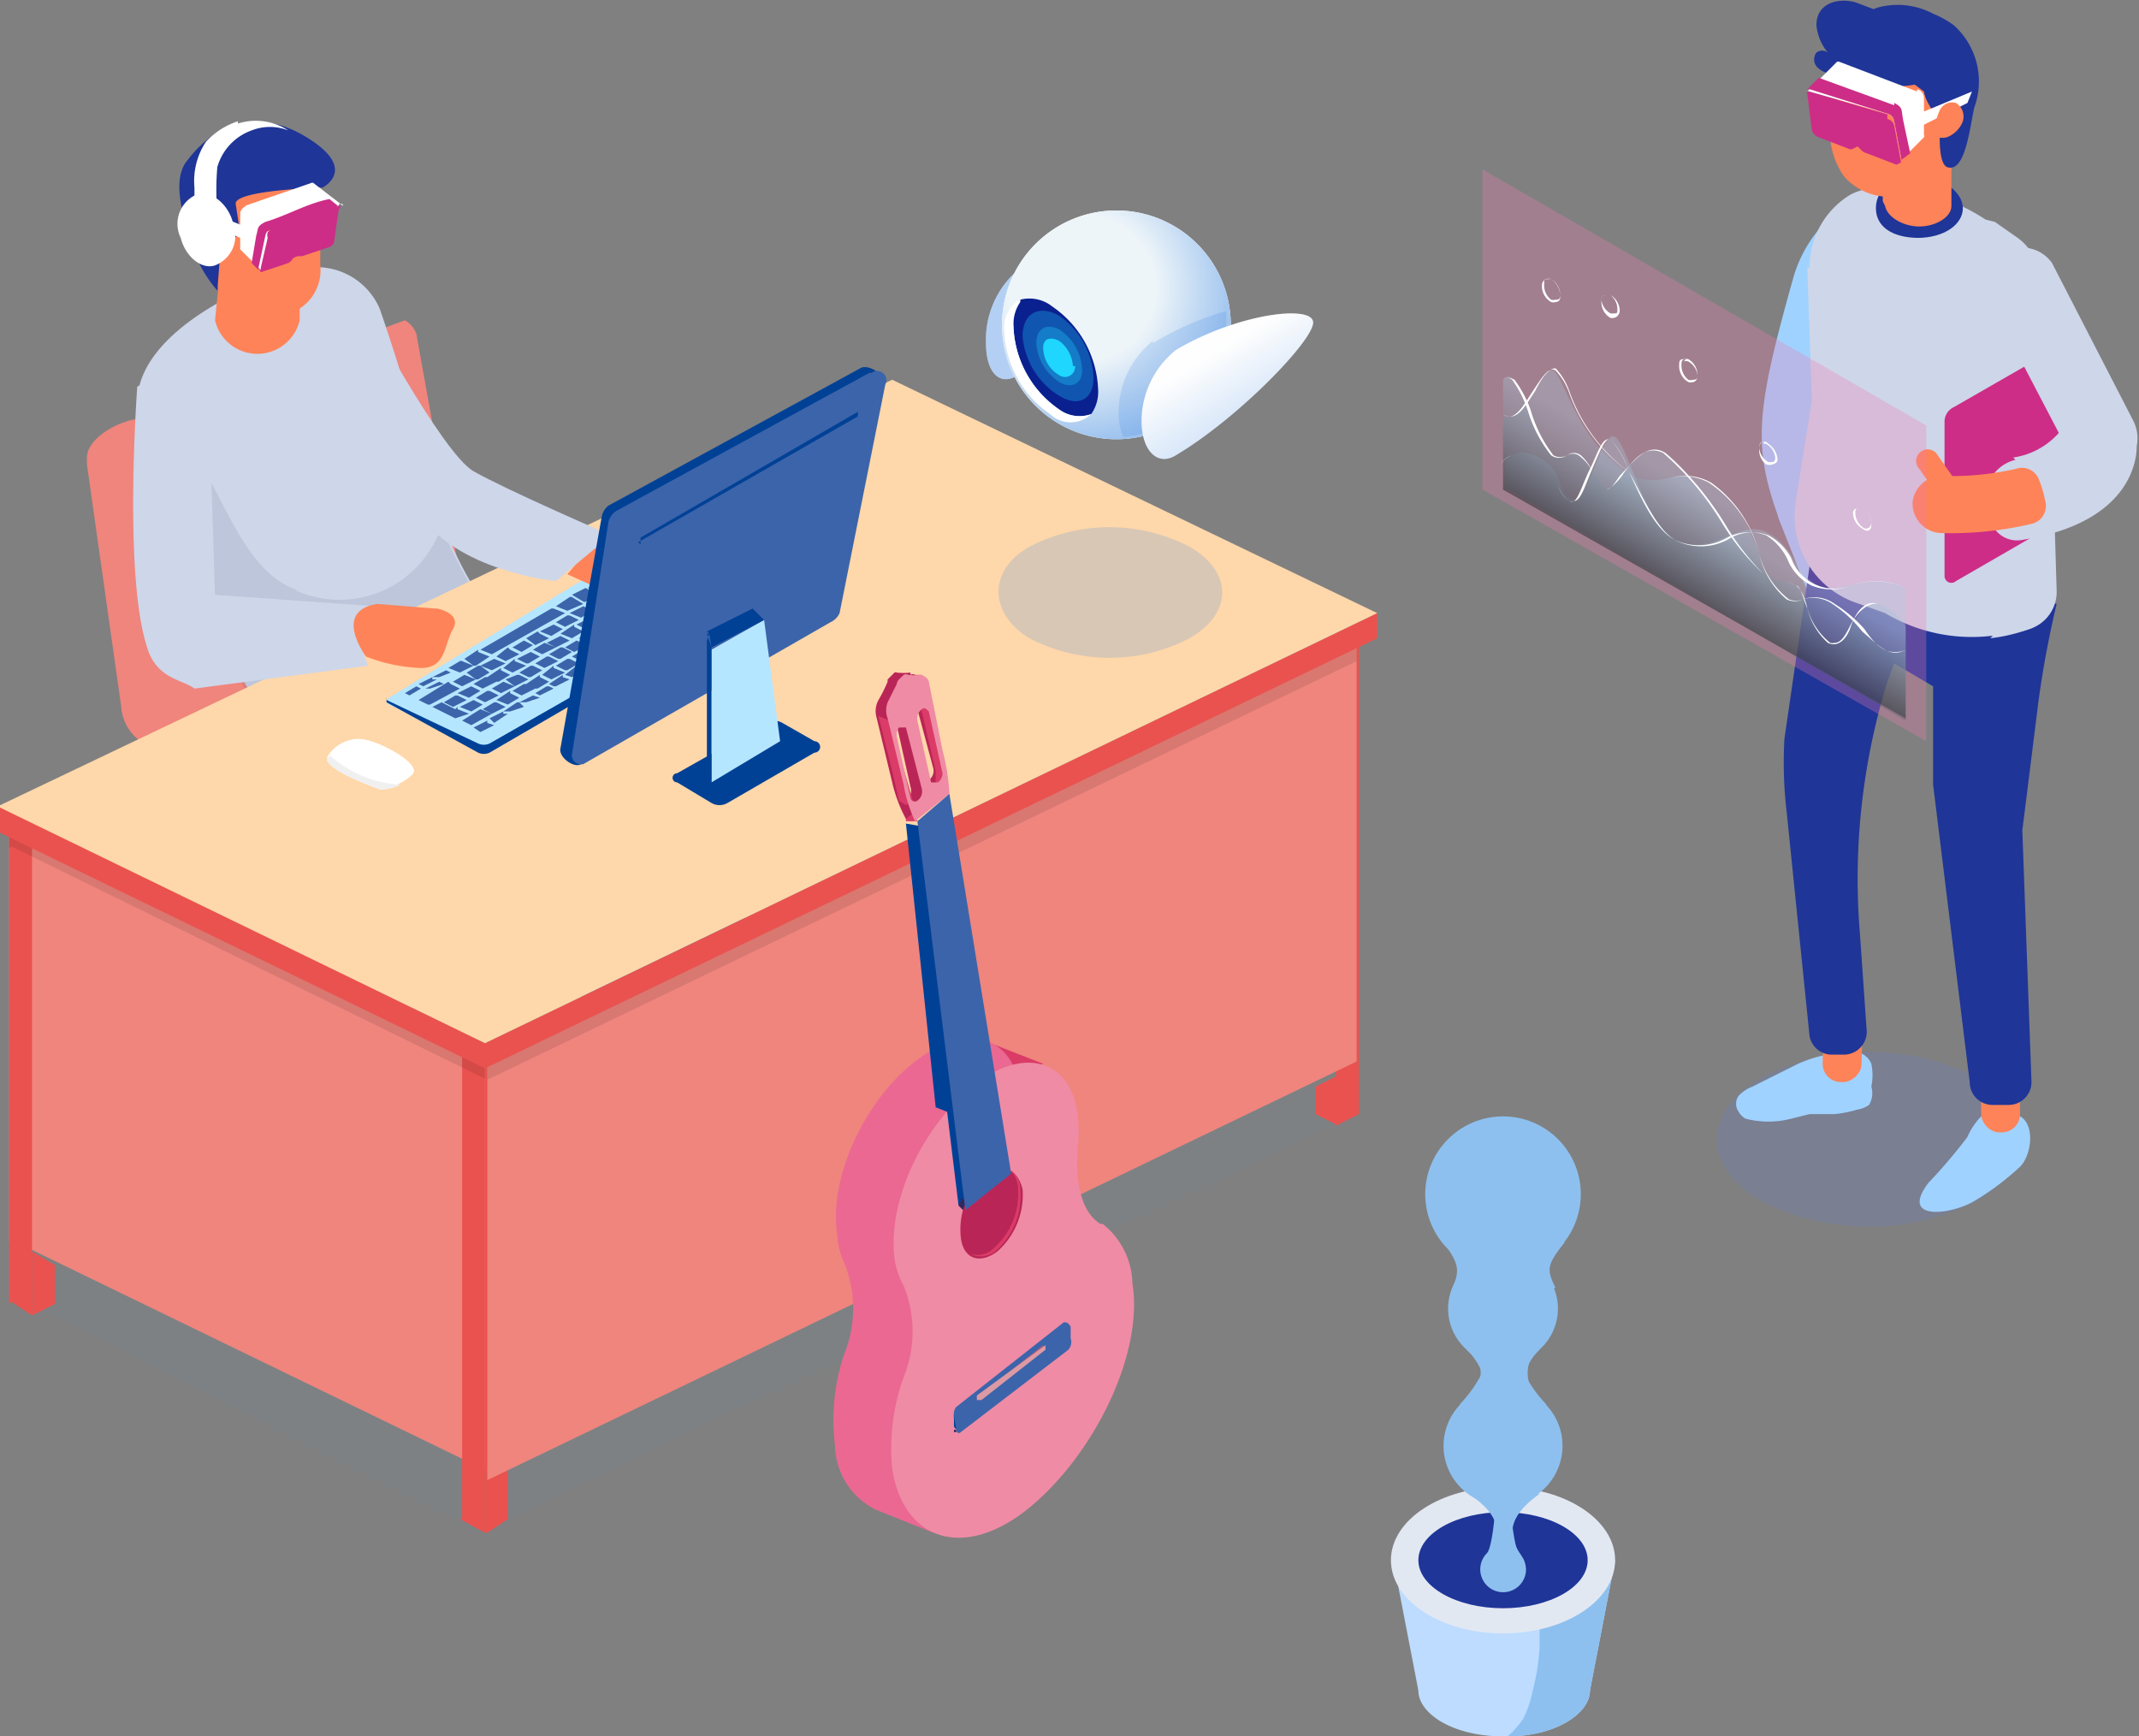 <svg xmlns="http://www.w3.org/2000/svg" xmlns:xlink="http://www.w3.org/1999/xlink" viewBox="0 0 93.5 75.9"><rect x="0" y="0" width="93.5" height="75.9" fill="#808080" stroke="none"/><defs><linearGradient id="c" x1="481.9" y1="14" x2="478.9" y2="18.9" gradientTransform="matrix(-1 0 0 1 534 0)" gradientUnits="userSpaceOnUse"><stop offset=".3" stop-color="#f9f9f9"/><stop offset=".8" stop-color="#438be3"/></linearGradient><linearGradient id="a" x1="534.8" y1="41.7" x2="534.8" y2="47.8" gradientTransform="matrix(-.87 -.5 0 1 537.6 246.1)" gradientUnits="userSpaceOnUse"><stop offset="0" stop-color="#a9d0e5"/><stop offset="1"/></linearGradient><linearGradient id="d" x1="534.8" y1="41.6" x2="534.8" y2="47.8" xlink:href="#a"/><linearGradient id="e" x1="534.8" y1="42.8" x2="534.8" y2="49" xlink:href="#a"/><radialGradient id="b" cx="486.7" cy="12.6" r="10.7" gradientTransform="matrix(-1 0 0 1 534 0)" gradientUnits="userSpaceOnUse"><stop offset=".3" stop-color="#eef5f9"/><stop offset="1" stop-color="#438be3"/></radialGradient></defs><g data-name="レイヤー 2"><g data-name="レイヤー 1"><path fill="#bddcff" d="M70.6 68.2l-1.1 5.7H62l-1.1-5.7h9.7z"/><path d="M69.5 73.9c0 1-1.5 2-3.6 2h-.2c-2.2 0-3.7-1-3.7-2s1.5-2.1 3.7-2.1a5.8 5.8 0 011.6.2c1.3.3 2.2 1.1 2.2 1.9z" fill="#bddcff"/><path d="M70.6 68.2l-1.1 5.7c0 1-1.5 2-3.6 2a3.7 3.7 0 00.7-.8 5 5 0 00.4-1.2 9.8 9.8 0 00.3-1.9v-1-2.8z" fill="#8dc0ef"/><ellipse cx="65.7" cy="68.2" rx="4.9" ry="3.2" fill="#e2e8f2"/><ellipse cx="65.7" cy="68.2" rx="3.7" ry="2.1" fill="#1f3598"/><circle cx="65.7" cy="52.2" r="3.4" fill="#8dc0ef"/><path d="M68.1 57.2a2.4 2.4 0 11-2.4-2.4 2.4 2.4 0 012.4 2.4z" fill="#8dc0ef"/><circle cx="65.7" cy="63.2" r="2.6" transform="rotate(-76.7 65.7 63.2)" fill="#8dc0ef"/><path d="M66.7 68.5a1 1 0 11-1-.9 1 1 0 011 1zm1.7-14.2c-.8 1-.8 1.2-.4 2h-4.5c.3-.8.3-1-.4-2z" fill="#8dc0ef"/><path d="M68 54.7c-2.5 2.3-2.2 4.8-.4 6.7h-3.8c1.8-1.9 2.1-4.4-.4-6.7z" fill="#8dc0ef"/><path d="M68 54.8c-2.6 2.2-2.2 12.4-1.6 13.1H65c.6-.7 1-11-1.5-13.1z" fill="#8dc0ef"/><path d="M67.4 58.8a1.5 1.5 0 00.1 2.5H64a1.5 1.5 0 00.1-2.5z" fill="#8dc0ef"/><path d="M67.3 59c-1.8 1.6-1.5 8.3-.9 9H65c.6-.7 1-7.4-.9-9z" fill="#8dc0ef"/><path d="M67.3 65.3c-1.7 1.2-1.2 2.1-.8 2.7H65c.4-.6 1-1.5-.8-2.7z" fill="#8dc0ef"/><path d="M77 52.5a10.4 10.4 0 009.4 0c2.6-1.5 2.6-4 0-5.4a10.4 10.4 0 00-9.4 0c-2.6 1.5-2.6 3.9 0 5.4z" fill="#647ddd" opacity=".2"/><path d="M80.2 27.7a1 1 0 00.8-.6 3.6 3.6 0 000-3L79.9 19a5.9 5.9 0 01.5-4.5l1.4-2.1a3.5 3.5 0 00.2-3c-.3-1-1.6-.5-2.1.2a5.8 5.8 0 00-1.5 2.5c-1.6 5.7-1.8 7.3-.7 10.4a1.7 1.7 0 00.1.3l1.7 4.3c.2.5.5.7.8.7zm7.7 21c1.1 0 1 1.7.4 2.3a11.7 11.7 0 01-2 1.5c-1 .6-3.3.9-2-.8a23 23 0 001.7-2 3 3 0 01.6-.9c.3-.2.9-.2 1 .2zM81 46a.8.8 0 01.8.5 2.5 2.5 0 010 1 1 1 0 01-.1.8 1.2 1.2 0 01-.5.2 5.4 5.4 0 01-1 .2h-1.1l-.8.2a4 4 0 01-2 0 .8.8 0 01-.3-.3.6.6 0 010-.7 1.6 1.6 0 01.6-.4l2-1A5.7 5.7 0 0181 46c.3 0 .6.1.6.3z" fill="#a0d2ff"/><rect x="78.7" y="44.7" width="3.1" height="1.7" rx=".8" transform="rotate(-88.3 80.5 45.5)" fill="#ff8358"/><rect x="86.6" y="46.4" width="1.7" height="3.1" rx=".8" fill="#ff8358"/><path d="M79.5 22l3.7-2 4.8 1.6 1.4 2-.2 2.6.7.2a43.5 43.5 0 00-.8 4.3l-.7 5.6.4 11a1 1 0 01-1 1h-.7a1 1 0 01-1-1l-1.6-13V30l-1.7-1-.3.8a29.2 29.2 0 00-1.2 11l.3 4.3a1 1 0 01-1 1H80a1 1 0 01-.9-.8l-1-9.8a18.3 18.3 0 01-.1-3.2z" fill="#1f3598"/><path d="M79 11.7l.2 5.8-.7 4.4a4 4 0 002.5 4.4l1.4.5a7.4 7.4 0 004.6 1 7.6 7.6 0 001.7-.3 1.7 1.7 0 001.1-1.7l-.4-13.3a2.5 2.5 0 00-.7-1.6 2.2 2.2 0 00-.5-.5l-1-.7-.4-.1a9.3 9.3 0 00-3.7-1.4 7.5 7.5 0 00-.8 0 2.9 2.9 0 00-1.4.3 3.7 3.7 0 00-1.8 3.2z" fill="#ced6e9"/><path d="M87 27.9a7.6 7.6 0 001.7-.4 1.7 1.7 0 001.2-1.7l-.4-13.3a2.5 2.5 0 00-.7-1.6 5.7 5.7 0 00-.7 0 .6.6 0 00-.2.1 1.9 1.9 0 00-.9.5 2.1 2.1 0 00-.1 2.2c.3.7.6.4.4 1.1-.1.6-.5 1-.7 1.5-.2 1.2 1 4.6.9 5.8a5.3 5.3 0 01-.8 1.7 4.1 4.1 0 00.4 4z" fill="#ced6e9"/><path d="M83.8 10.4c1.2 0 2-.6 2-1.3s-.9-1.4-2-1.4-1.8.6-1.8 1.4.7 1.3 1.9 1.3z" fill="#1f3598"/><path d="M82.3 8.8v-3a1.4 1.4 0 01.5-1 1.5 1.5 0 01.5-.3 1.7 1.7 0 01.5-.1h.3a1.5 1.5 0 01.8.4 1.4 1.4 0 01.4 1V9c0 .5-.7.9-1.4.9s-1.4-.4-1.5-.9z" fill="#ff8358"/><path d="M89.3 16.6l.8-1.5-.6-.3a.3.3 0 00-.3 0l-4.7 2.8a.3.3 0 00-.2.2v7.3a.3.3 0 00.2.3l.3.1a.3.3 0 00.4-.1l.3-.8 3.8-2.2z" fill="#ced6e9"/><path d="M90 22.8l-4.5 2.6a.3.3 0 01-.5-.2v-6.8a.7.7 0 01.4-.6l4.7-2.7z" fill="#cd2d87"/><path d="M91.8 20.5a1.6 1.6 0 01-1.4-.8L86.9 13a1.6 1.6 0 012.8-1.5l3.4 6.6a1.6 1.6 0 01-.6 2.1 1.6 1.6 0 01-.7.2z" fill="#ced6e9"/><path d="M88 20a3.3 3.3 0 002.1-1.2 1.7 1.7 0 01.7-1 1.7 1.7 0 011.3-.3 1.7 1.7 0 011.3 2c0 .3 0 3.3-5 4.1a1.2 1.2 0 01-1.4-.9 3.6 3.6 0 01-.2-1 1.7 1.7 0 011.3-1.6z" fill="#ced6e9"/><path d="M84.8 20.8a12.7 12.7 0 003.3-.3.8.8 0 011 .4 5 5 0 01.3 1 .8.8 0 01-.6 1 15.4 15.4 0 01-4 .4 1.3 1.3 0 01-1.2-1.3 1.3 1.3 0 011.2-1.2z" fill="#ff8358"/><path d="M85.3 21.6a.5.5 0 01-.7-.1l-.7-1a.5.5 0 010-.7.5.5 0 01.8.1l.7 1a.5.5 0 01-.1.7zM80 5.7a3.3 3.3 0 00.6 2 2.6 2.6 0 002 .9 2.2 2.2 0 001.2-.3 3 3 0 001.1-2 7.7 7.7 0 00.1-1 3.4 3.4 0 00-.1-1 3 3 0 00-1.3-1.8 4.8 4.8 0 00-2-.6 1.7 1.7 0 00-1 0 1 1 0 00-.4.7.8.8 0 000 .2v2c-.2.3-.2.6-.2 1z" fill="#ff8358"/><path d="M85 5.2zm0 0h-.1l-.1.2a.2.2 0 00.2-.2zm0 2.3v-.1z" fill="#1f3598"/><path d="M79.4 2.3a.4.4 0 01.5 0 2.2 2.2 0 01-.5-1.2c0-1 1-1.2 1.7-1l.8.3a1.3 1.3 0 01.3-.1 3.3 3.3 0 012.3.3 4.3 4.3 0 01.9.5 3.3 3.3 0 01.9 3.6c-.2.9-.4 2.9-1.2 2.6-.4-.2-.3-1.6-.3-1.7-.1-.6-.6-1-.7-1.6l-.4-.3a6.6 6.6 0 01-3.8-.5 1 1 0 01-.5-.3.5.5 0 010-.6z" fill="#1f3598"/><ellipse cx="13.8" cy="43.1" rx="7.5" ry="4.3" fill="#1f3598" opacity=".2"/><path d="M8 45.4a1.5 1.5 0 01.8-1.2c.3-.3.6 0 .6.4a1.5 1.5 0 01-.6 1.1c-.4.3-.7 0-.7-.4z" fill="#1f3598"/><path d="M8 45.4a1.5 1.5 0 01.8-1.2c.3-.3.6 0 .6.4a1.5 1.5 0 01-.6 1.1c-.4.3-.7 0-.7-.4z" fill="#1f3598"/><path fill="#1f3598" d="M9.3 44.1l.5.3-.9 1.7-.7-.3.2-1 .9-.7z"/><path d="M8.7 45.6a1.5 1.5 0 01.6-1.1c.4-.3.7 0 .7.4a1.5 1.5 0 01-.7 1.1c-.3.3-.7 0-.7-.3z" fill="#ced6e9"/><path d="M8.7 45.6a1.5 1.5 0 01.6-1.1c.4-.3.7 0 .7.4a1.5 1.5 0 01-.7 1.1c-.3.3-.7 0-.7-.3z" fill="#ced6e9"/><path d="M16.3 40.8a1.5 1.5 0 01.6-1.2c.4-.2.7 0 .7.4a1.5 1.5 0 01-.7 1.2c-.3.2-.6 0-.6-.4z" fill="#1f3598"/><path d="M16.3 40.8a1.5 1.5 0 01.6-1.2c.4-.2.7 0 .7.4a1.5 1.5 0 01-.7 1.2c-.3.2-.6 0-.6-.4z" fill="#1f3598"/><path fill="#1f3598" d="M17.4 39.6l.6.3-.9 1.7-.7-.4.2-1 .8-.6z"/><path d="M16.8 41a1.5 1.5 0 01.7-1.1c.4-.2.7 0 .7.4a1.5 1.5 0 01-.7 1.2c-.4.2-.7 0-.7-.4z" fill="#ced6e9"/><path d="M16.8 41a1.5 1.5 0 01.7-1.1c.4-.2.7 0 .7.4a1.5 1.5 0 01-.7 1.2c-.4.2-.7 0-.7-.4z" fill="#ced6e9"/><path d="M15.9 45.5a1.5 1.5 0 01.7-1.1c.3-.2.6 0 .6.4a1.5 1.5 0 01-.6 1.2c-.4.2-.7 0-.7-.5z" fill="#1f3598"/><path d="M15.9 45.5a1.5 1.5 0 01.7-1.1c.3-.2.6 0 .6.4a1.5 1.5 0 01-.6 1.2c-.4.2-.7 0-.7-.5z" fill="#1f3598"/><path fill="#1f3598" d="M17 44.3l.6.3-.9 1.7-.7-.3.2-1 .9-.7z"/><path d="M16.5 45.9a1.5 1.5 0 01.6-1.2c.4-.2.7 0 .7.4a1.5 1.5 0 01-.7 1.1c-.3.3-.6 0-.6-.4z" fill="#ced6e9"/><path d="M16.5 45.9a1.5 1.5 0 01.6-1.2c.4-.2.7 0 .7.4a1.5 1.5 0 01-.7 1.1c-.3.3-.6 0-.6-.4z" fill="#ced6e9"/><path d="M8 41a1.5 1.5 0 01.6-1.2c.4-.2.7 0 .7.4a1.5 1.5 0 01-.7 1.2c-.4.2-.7 0-.7-.4z" fill="#1f3598"/><path d="M8 41a1.5 1.5 0 01.6-1.2c.4-.2.7 0 .7.4a1.5 1.5 0 01-.7 1.2c-.4.2-.7 0-.7-.4z" fill="#1f3598"/><path fill="#1f3598" d="M9.1 39.7l.6.3-1 1.7-.6-.3.2-1 .8-.7z"/><path d="M8.5 41.3a1.5 1.5 0 01.7-1.2c.4-.3.7 0 .7.4a1.5 1.5 0 01-.7 1.1c-.4.3-.7 0-.7-.4z" fill="#ced6e9"/><path d="M8.5 41.3a1.5 1.5 0 01.7-1.2c.4-.3.7 0 .7.4a1.5 1.5 0 01-.7 1.1c-.4.3-.7 0-.7-.4z" fill="#ced6e9"/><path d="M17.8 43.7l-3-1.8 3-1.7a.6.6 0 000-1 2 2 0 00-1.8 0l-3 1.7-3-1.7a2 2 0 00-1.8 0c-.5.3-.5.7 0 1l3 1.7-3 1.8a.6.6 0 000 1 2 2 0 001.8 0l3-1.7 3 1.7a2 2 0 001.8 0 .6.6 0 000-1z" fill="#eff6fc"/><path d="M17.8 43.7l-3-1.8 3-1.7a.6.6 0 000-1 2 2 0 00-1.8 0l-3 1.7-3-1.7a2 2 0 00-1.8 0c-.5.3-.5.7 0 1l3 1.7-3 1.8a.6.6 0 000 1 2 2 0 001.8 0l3-1.7 3 1.7a2 2 0 001.8 0 .6.6 0 000-1z" fill="#eff6fc"/><path d="M11.4 41.9c0 .5.7 1 1.6 1s1.5-.5 1.5-1a1.7 1.7 0 00-1.5-1.5 1.7 1.7 0 00-1.6 1.5z" fill="#8dc0ef"/><path d="M11.8 41.1c0 .4.5.8 1.2.8s1-.4 1-.8-.4-.7-1-.7-1.2.3-1.2.7z" fill="#eff6fc"/><path d="M13 33.1a.7.7 0 00-.7.7v6.6a.7.7 0 101.4 0v-6.6a.7.7 0 00-.7-.7z" fill="#8dc0ef"/><path fill="#3772ce" d="M25.1 33.2l-9.8-5.6-9.8 2.8 10.1 7.1 9.5-2.4v-1.9z"/><path d="M26 31.7v.1a3.4 3.4 0 01-1.7 2.7l-1.6.9-1.9 1-3.7 2.1-.2.1a2 2 0 01-2 0l-8.6-6.1a2 2 0 01-1-1.6L3.8 20.3V20c0-.8 1.3-1.6 2.3-1.7L17.7 14a1.1 1.1 0 01.5.6l2.9 16.1c.2.8-2.7 3-2 2.5l4.8-2.7a1.4 1.4 0 012.2 1.2z" fill="#ef857d"/><path d="M34.5 48.8a16.6 16.6 0 01-1.3-1.6l-2-.3v2.2a2.2 2.2 0 00.4 1.4l3.6 1.4c1.8.7 2.4 0 2.5-.3s-2.5-2.1-3.2-2.8z" fill="#ff8358"/><path d="M33.2 47.3l-2-.4v2.2a2.2 2.2 0 00.4 1.4l3.7 1.4a3.1 3.1 0 001.4.3c-2-1.2-3.4-2.8-3.5-4.9z" fill="#243551" opacity=".1" style="mix-blend-mode:multiply"/><path d="M33.7 50.8L31 48.5l-1 1.8v.8a1.7 1.7 0 00.6 1.3l2.9 1.7c2 1.2 4 .3 3.7-.6s-2.2-1.4-3.6-2.7z" fill="#ff8358"/><path d="M29.3 31.7L19 25.2l-2.8 5.4 11.3 6 3 10.9a1.8 1.8 0 003-.7l-1.7-12a4.6 4.6 0 00-2.5-3z" fill="#1f3598"/><path d="M29.8 38.7c-.5-1.5-.4-3.3-1.6-4.5a9 9 0 00-3.6-1.8c-2.6-.9-5.3-1.3-7.8-2.1l-.3-.1-.3.4 11.4 6 3 10.9a1.8 1.8 0 002.9-.7l-.3-1.7a19.4 19.4 0 01-3.4-6.4z" fill="#243551" opacity=".2" style="mix-blend-mode:multiply"/><path d="M24.6 34.7a28.3 28.3 0 01-5-4.5V25l-8.4 4.5.8 2.6a9.8 9.8 0 004.7 3.9l6.5 4 6.7 10.8s2.3 1.2 2.8-1.3l-4.6-10.9a16.5 16.5 0 00-3.5-3.8z" fill="#1f3598"/><path d="M16 32.3a4.2 4.2 0 01-2.2-4.3l-2.6 1.4.8 2.6a9.8 9.8 0 004.7 3.9l6.5 4 6.7 10.8s2 1 2.7-.8c-3.1-3-4.6-7.7-7.1-11.3-2.4-3.4-6.2-4.2-9.5-6.3z" fill="#243551" opacity=".1" style="mix-blend-mode:multiply"/><path d="M16.6 13.5a3 3 0 00-3.6-1.7c-1.4.3-7 2.5-7 5.8 0 4.4 3.8 10.8 6.2 14.8 0 0 2 .8 5.7-1.9a33.8 33.8 0 003.7-3.5 16.6 16.6 0 01-2.6-5.2 84.4 84.4 0 00-2.4-8.3z" fill="#ced6e9"/><path d="M13 25.8c-2.9-1-3.5-5.8-5.8-7.4A15 15 0 006 19c.6 4.3 4 9.8 6 13.4 0 0 2 .8 5.7-1.9a33.8 33.8 0 003.8-3.5 18.5 18.5 0 01-2.2-4 4.7 4.7 0 01-6.4 2.8z" fill="#243551" opacity=".1"/><path d="M9.4 14a1.9 1.9 0 003.7 0v-3H9.7z" fill="#ff8358"/><path d="M9 11.4c0 1.6 2.8 2.4 2.8 2.4a2 2 0 002.2-2.2v-4l-5.3 1z" fill="#ff8358"/><path d="M13.4 6c-2.1-1.3-4-.6-5.2 1-.7.8-.2 2.4 0 3a5.7 5.7 0 001.3 2.7l.2-2.6.3.5.5-.4-.2-1.3c0-.6 3.8-.7 3.8-.7s1.6-.8-.7-2.2z" fill="#1f3598"/><path d="M8.8 10.2c-.1.7.3 1.4.9 1.2V10s-.8-.7-1 .2z" fill="#f7b7a9"/><path d="M8.6 8.5a1.4 1.4 0 00-.7 1.9c.2.8.9 1.4 1.5 1.2a1.4 1.4 0 00.8-1.8c-.2-.9-1-1.5-1.6-1.3z" fill="#fff"/><path d="M10.4 5.3a3.3 3.3 0 00-1.4.9 3.1 3.1 0 00-.5 2V9l1 .3a11.7 11.7 0 010-2A2.4 2.4 0 0111 5.7a2.2 2.2 0 011.6 0 2.6 2.6 0 00-2.2-.3z" fill="#fff"/><path fill="#6c90b1" opacity=".1" style="mix-blend-mode:multiply" d="M.4 56.6L21 67l38.2-18.3-17.1-12.5L.4 56.6z"/><path fill="#ea524f" d="M1.4 57.5l1-.5v-1.7l-1-.6v2.8z"/><path fill="#ef857d" d="M.5 54.2l20.8 10.1v-18L.4 36.4v17.9z"/><path fill="#ea524f" d="M20.1 66.4l1.1.6V46.4l-1-.6v20.6zM.5 56.9l.9.6V36.8l-1-.5V57z"/><path opacity=".1" d="M.5 37l20.8 10.2v-.8L.4 36.4v.7z"/><path fill="#ea524f" d="M58.4 49.2l1-.5V28.1l-1 .5v20.6zM21.3 67l.9-.6V45.8l-1 .6V67z"/><path fill="#ef857d" d="M21.3 64.7l38-18.3V28.1l-38 18.3v18.3z"/><path opacity=".1" d="M21.3 47.2l38-18.3v-.8l-38 18.3v.8z"/><path fill="#ea524f" d="M0 36.4l21.2 10.3v-1.1L0 35.2v1.2zm21.2 10.3l39-18.8v-1.1l-39 18.8v1.1z"/><path fill="#fed7aa" d="M0 35.3l21.2 10.3 39-18.8L39 16.6 0 35.2z"/><path fill="#ea524f" d="M57.5 48.7l1 .5V47l-1 .5v1.2z"/><path d="M31.3 26.6l-4-2a.6.6 0 00-.6 0L17 30.5a.2.2 0 000 .3l4 1.8a.6.6 0 00.5 0l9.8-5.6v-.3z" fill="#b5e6ff"/><path d="M31.2 26.9l-9.8 5.6a.6.6 0 01-.5 0l-4-1.9a.2.2 0 010-.1v.1a.2.2 0 000 .1l4 2.2a.6.6 0 00.5 0l9.8-5.7.1-.1v-.4a.2.2 0 010 .2z" fill="#004196"/><path d="M26.9 25l-.5.3.4.2a.1.1 0 00.1 0l.5-.3-.5-.2zm-.7.4l-.5.3.5.2.6-.3-.5-.2h-.1zm1.3 0l-1.3.7.5.2 1.3-.8-.4-.2zm.6.2l-1 .6.4.2h.1l1-.6-.4-.2zm.6.3l-.8.5.4.2 1-.5-.5-.2zm.6.3l-.5.3.4.2h.1l.5-.3-.4-.2zm.6.3l-.5.3.2.1.6-.3-.2-.1zm-4.3-.8l-.6.3.5.3a.1.1 0 00.1 0l.5-.3-.5-.3zm.5.4l-.5.3.4.3.6-.3-.4-.2zm.9.2l-.5.3.4.2.6-.3-.4-.2zm.8.2l-.6.3.5.2.5-.3-.4-.2zm.9 0l-.5.4.4.2.6-.3-.5-.2zm.6.4l-.6.3.3.1.6-.3-.3-.1zm-4.4-.8l-.6.4.5.2.7-.3-.5-.3a.1.1 0 00-.1 0zm.6.4l-.6.3.5.2.5-.3-.4-.2zm.9.1l-.6.3.5.3.5-.3-.4-.3zm.7.2l-.5.3.4.2.6-.2-.4-.3zm.9.2l-.5.3.4.2.6-.3-.4-.2zm.6.3l-.6.3.3.1.6-.3-.2-.1zm-4.5-.7L21 28.4l.5.2 3.2-1.8-.5-.2zm.7.3l-.5.3.4.2.6-.3-.4-.2zm1 .1l-.6.3.4.2.6-.3-.4-.2zm.7.2l-.5.3.4.2.6-.3-.5-.2zm.9.1l-.5.3.4.2.6-.3-.4-.2h-.1zm.5.3l-.5.4h.2l.6-.2-.2-.2zm-3.7-.3l-.6.3.5.2.5-.3-.4-.2zm.9 0l-.6.4.5.2.5-.3-.4-.2zm.7.3l-.5.3.4.2h.1l.5-.3-.4-.2zm1 0l-.6.4.5.2.5-.3-.4-.2zm.5.4l-.6.3.3.1.6-.3-.3-.1zm-3.8-.4l-.5.3.4.3.6-.3-.4-.2zm1 .2l-.6.3.4.2.6-.3-.4-.2zm.7.2l-.5.3.4.2.6-.3-.5-.2zm1 0l-.6.4.4.2.6-.3-.4-.2zm.4.4l-.6.3.3.2.6-.4h-.3zm-3.7-.4l-.5.3.4.2.5-.3-.4-.2zm.9.1l-.5.3.4.2.6-.3-.5-.2zm.7.2l-.5.3.4.2h.1l.5-.3-.4-.2zm-2.3 0l-.5.4.4.2.6-.3-.4-.2zm1 .2l-.6.3.4.2h.1l.5-.3-.4-.2zm.7.2l-.5.3.4.2.6-.3-.4-.2h-.1zm1.6-.3l-.5.3.4.2.5-.2-.4-.3zm-.7.4l-.5.3.4.2h.1l.5-.3-.4-.2zm1.1 0l-.5.3.2.1.6-.3H26zm-5-.4l-.6.4.4.3h.1l.6-.4-.5-.2zm.7.4l-.6.3.5.2.6-.3-.5-.2zm.9 0l-.5.4.4.2.6-.3-.5-.2zm.7.3l-.5.3.4.2h.1l.5-.3-.4-.2zm1 0l-.5.4.4.2.6-.3-.5-.2zm1 0l-.5.4.3.1.6-.3-.3-.1zm-5.1-.2l-.5.3.5.2.6-.3-.5-.2a.1.1 0 00-.1 0zm.8.2l-.5.3.4.3h.1l.5-.3-.4-.3zm1 .1l-.6.4.4.2h.1l.5-.3-.4-.2zm.7.3l-.5.2.4.3.6-.3-.4-.2zm1 0l-.6.4.4.2h.1l.5-.3-.4-.2zm1 0l-.6.4.2.1h.1l.6-.3-.3-.1zm-5.1-.2l-.6.3h.3l.5-.2-.2-.1zm.8.2l-.5.3.4.2.6-.3-.5-.2zm.9.1l-.5.3.4.2.6-.3-.4-.2h-.1zm.8.2l-.5.3.4.2.6-.3-.5-.2zm.9.1l-.5.3.4.2.6-.3-.4-.2h-.1zm1 .1l-.5.3.2.1.6-.3-.2-.1zm-5-.4l-.6.3.2.1.6-.3h-.2zm-.7.4l-.5.3.2.1.5-.3-.2-.1zm1-.2l-.6.3h.2l.6-.2-.2-.1zm.4 0l-1.3.8.4.2h.1l1.3-.7-.4-.2zm1 .2l-.6.3.5.2.5-.3-.4-.2zm.7.2l-.5.3.4.2.6-.3-.4-.2zm1 0l-.6.4.5.2.5-.3-.4-.2zm1 .2l-.6.3h.3l.6-.2-.3-.1zM19.9 30.4l-.5.3.4.2.6-.3-.4-.2h-.1zm.8.2l-.6.3.5.2.5-.3-.4-.2zm-.7.3l-.1.1-.6-.3-.4.2 1 .5.6-.2-.5-.2z" fill="#3c64aa"/><path d="M21.6 30.7l-.5.3.4.2.6-.3-.4-.2h-.1zm1 0l-.6.4h.3l.6-.2-.2-.2h-.1zM21 31l-.8.5.4.2.9-.5-.5-.2zm1 .1l-.6.3.2.2.6-.4H22zM21.3 31.5l-.6.3.3.2.6-.3-.3-.1v-.1z" fill="#3c64aa"/><path d="M15.7 32.3a1.6 1.6 0 00-1.4.8c-.2.5 2 1.3 2.3 1.4s1.5-.5 1.5-.8c0-.5-1.7-1.4-2.4-1.4z" fill="#fff"/><path d="M14.3 33.1c-.2.5 2 1.3 2.3 1.4a1.6 1.6 0 00.9-.2 5 5 0 01-3.1-1.3.2.2 0 000 .1z" fill="#f0f0f0"/><path d="M26 23.7s3.3-.3 3 1-2 1.4-2 1.4l-2.2-1z" fill="#ff8358"/><path d="M16.4 26.5l-7-.5-.2-6.2c0-1 .2-4.7-3.2-2.9 0 0-.6 8.1.4 11.3.4 1.5 1.6 1.5 2.1 1.9l7.6-1a2.4 2.4 0 01.3-2.6z" fill="#ced6e9"/><path d="M19 26.6l-2.5-.2c-2 .3-.5 2.3-.5 2.3a7.3 7.3 0 002.4.5c1.1 0 1-1 1.4-1.7s-.7-.9-.7-.9z" fill="#ff8358"/><path d="M15.7 13l2.5 9.3c1.7 2.7 6.1 3.1 6.1 3.1l2.4-2s-4.6-2-6-2.8-5-7.6-5-7.6z" fill="#ced6e9"/><path d="M34.2 31.6a.7.7 0 00-.7 0l-3.9 2.2a.2.2 0 000 .4l1.5.9a.7.7 0 00.7 0l3.8-2.2a.2.2 0 000-.5zm3.4-15.5l-11 6a.8.8 0 00-.3.5l-1.8 10.1c-.1.4.6.9.9.7L35.8 27a.8.8 0 00.4-.4l2.3-10c.1-.3-.6-.7-.9-.5z" fill="#004196"/><path d="M38 16.3l-11 6a.8.8 0 00-.4.5L25 33a.4.4 0 00.5.4l10.8-6.2a.8.8 0 00.4-.4l2-10a.4.4 0 00-.6-.5z" fill="#3c64aa"/><path fill="#b5e6ff" d="M31.1 28.4v5.8l3-1.8-.7-5.3-2.3 1.3z"/><path fill="#004196" d="M31 27.7l.1.6 2.3-1.2-.5-.5-2 1zm0 0l-.1.3v6l.2.2v-5.9l-.2-.6zm-3.1-4l9.6-5.5V18L28 23.5v.3z"/><path d="M45 23.9c-1.8 1-1.8 2.9 0 4a7.6 7.6 0 007 0c1.9-1.1 1.9-2.9 0-4a7.6 7.6 0 00-7 0z" fill="#438be3" opacity=".2" style="mix-blend-mode:multiply"/><path d="M44.5 11.8c2.8-1.6 6-1.9 6-1.1s-3.2 4.2-6 5.7c-.8.5-1.4-.1-1.4-1.4a4 4 0 011.4-3.2z" fill="#fff"/><path d="M44.5 11.8c2.8-1.6 6-1.9 6-1.1s-3.2 4.2-6 5.7c-.8.5-1.4-.1-1.4-1.4a4 4 0 011.4-3.2z" fill="#438be3" opacity=".4" style="mix-blend-mode:multiply"/><path d="M43.8 14.2a5 5 0 105-5 5 5 0 00-5 5z" fill="#fff"/><path d="M43.8 14.2a5 5 0 105-5 5 5 0 00-5 5z" fill="url(#b)"/><path d="M46.3 17.9a4.6 4.6 0 01-2-3.6 1.7 1.7 0 01.3-1.2 1.6 1.6 0 011.4.3 4.6 4.6 0 012 3.6 1.7 1.7 0 01-.3 1.1 1.5 1.5 0 01-1.4-.2z" fill="#0a208f"/><path d="M44.6 13.2a1.7 1.7 0 00-.3 1 4.6 4.6 0 002 3.7 1.5 1.5 0 001.4.2 1.3 1.3 0 01-1.8 0 4.6 4.6 0 01-2-3.6 1.4 1.4 0 01.7-1.4z" fill="#fff"/><path d="M47.8 16.5c0 1-.7 1.3-1.5.8a3.4 3.4 0 01-1.6-2.6c0-1 .7-1.4 1.6-.9a3.5 3.5 0 011.5 2.7z" fill="#1ed6fe" opacity=".3" style="mix-blend-mode:color-dodge"/><path d="M47.3 16.2c0 .6-.5.8-1 .5a2.2 2.2 0 01-1-1.7c0-.6.4-.9 1-.6a2.2 2.2 0 011 1.8z" fill="#1ed6fe" opacity=".3" style="mix-blend-mode:color-dodge"/><path d="M47 16c0 .4-.4.6-.7.4a1.4 1.4 0 01-.7-1.2c0-.4.3-.5.7-.3a1.5 1.5 0 01.6 1.1z" fill="#1ed6fe" style="mix-blend-mode:color-dodge"/><path d="M50.4 15a12.8 12.8 0 013.2-1.4 4.7 4.7 0 010 .6 5 5 0 01-4.5 4.9 2.5 2.5 0 01-.2-1 4 4 0 011.5-3.2z" fill="#438be3" opacity=".2" style="mix-blend-mode:multiply"/><path d="M51.4 15.3c2.7-1.6 6-2 6-1.2s-3.3 4.2-6 5.8c-.8.5-1.5-.2-1.5-1.5a4 4 0 011.5-3.1z" fill="#fff"/><path d="M51.4 15.3c2.7-1.6 6-2 6-1.2s-3.3 4.2-6 5.8c-.8.5-1.5-.2-1.5-1.5a4 4 0 011.5-3.1z" opacity=".2" fill="url(#c)" style="mix-blend-mode:multiply"/><path d="M11.8 10l3-1s.1 0 0 .2l-.2 1.4a.4.4 0 01-.2.2l-1.2.4H13a.9.9 0 00-.2.1.5.5 0 01-.2.2l-1.2.4-.1-.2.2-1.3a.4.4 0 01.3-.3z" fill="#cd2d87"/><path d="M10.7 9l2.9-1a.1.1 0 01.1 0L15 9a.1.1 0 00-.2 0l-3 1a.4.4 0 00-.1.4l-.3 1.3v.1l-.9-.9V9.3a.4.4 0 01.3-.3z" fill="#fff"/><path d="M11.6 9.7c1-.3 1.8-.8 2.8-1l.5.4a.1.1 0 00-.2 0l-3 1a.4.4 0 00-.1.2l-.3 1.4v.1l-.3-.3.2-1.2c.1-.3 0-.4.4-.6z" fill="#cd2d87"/><path fill="#fff" d="M10.5 10.4l-1.7-.8-.1-.5 2 .8-.2.5z"/><path d="M82.5 5L79.1 4s-.2 0-.1.1l.2 1.6a.5.5 0 00.3.3l1.3.5a.2.2 0 00.2 0l.2-.1.2.2a.5.5 0 00.2.1l1.3.5.2-.1-.3-1.6a.4.4 0 00-.3-.3z" fill="#cd2d87"/><path d="M83.8 4l-3.4-1.3a.2.2 0 00-.1 0L79 4a.1.1 0 01.1 0L82.6 5a.4.4 0 01.2.3l.3 1.6a.2.2 0 010 .1l1-1a.1.1 0 000-.1V4.3a.4.4 0 00-.3-.4z" fill="#fff"/><path d="M82.8 4.6l-3.3-1.2-.5.5a.1.1 0 01.1 0L82.6 5a.4.4 0 01.2.3l.3 1.6a.2.2 0 010 .1l.4-.3-.3-1.4c-.1-.5 0-.6-.4-.8z" fill="#cd2d87"/><path fill="#fff" d="M84 5.5l2-1 .2-.5-2.4 1 .3.5z"/><path d="M84.6 5.4a.3.3 0 00-.2.4.4.4 0 00.3.2.8.8 0 00.4 0 1.2 1.2 0 00.7-.7.7.7 0 00-.3-.8.6.6 0 00-.7.3 2 2 0 00-.2.8z" fill="#ff8358"/><path fill="#ed7dae" opacity=".3" d="M84.2 18.6L64.8 7.4v14l19.4 11V18.7z"/><path d="M83.3 27.4a2 2 0 00-1.2-1c-1-.3-1.3 2.2-2.1 1.7s-1-2.2-1.5-2.5-.5 0-1.3-.5-3.1-4.5-4.4-5.3-2.1 1.8-2.6 1.5-.7-1.2-1.2-1.4-.6.3-1.1 0-1.4-3-1.7-3.3-.5 0-.5 0v4.8l17.6 10z" opacity=".3" fill="url(#a)" style="mix-blend-mode:screen"/><path d="M65.7 18.2c.9.5 1.7-2.3 2.2-2s1.1 3.2 3.3 4.5c1.3.8 2.2-.4 3.5.4 2.3 1.3 2 4.3 3.4 5 .6.4 1-.4 2 .3 1.4.8 2 2.6 3.2 2v3l-17.6-10z" opacity=".3" fill="url(#d)" style="mix-blend-mode:screen"/><path d="M83.3 25.7c-1.6-.9-3 .5-4-.2s-.8-1.5-2-2.2-2.5 1.1-4 .3-2.1-4.1-2.7-4.5-1.2 3.1-1.9 2.7-.3-1.2-1.4-1.8-1.5.2-1.5.2v1.1l17.5 10.2z" opacity=".3" fill="url(#e)" style="mix-blend-mode:screen"/><path d="M80.2 28.1c.3 0 .5-.4.7-.8s.7-1 1.2-.9a2 2 0 011.2 1 2 2 0 00-1.2-1c-.6-.2-1 .4-1.2 1s-.6.9-1 .7a3 3 0 01-.9-1.5c-.1-.5-.3-.9-.5-1a1.1 1.1 0 00-.4-.2 2.3 2.3 0 01-1-.3 11 11 0 01-1.7-2.2 13.4 13.4 0 00-2.6-3.1c-.8-.5-1.4.4-2 1-.2.3-.4.6-.6.6a2.2 2.2 0 01-.6-.8 2 2 0 00-.5-.7.5.5 0 00-.6 0 .6.6 0 01-.6 0 6 6 0 01-1-2 5 5 0 00-.7-1.3c-.4-.2-.5 0-.5 0s.1-.2.4 0a5 5 0 01.7 1.4 5.8 5.8 0 001 1.9.6.6 0 00.7 0 .5.5 0 01.5 0 2 2 0 01.6.7 2.2 2.2 0 00.6.8c.1 0 .4-.2.7-.6.4-.6 1-1.4 1.8-1a13 13 0 012.6 3.1 10.3 10.3 0 001.8 2.2 2.3 2.3 0 001 .3 1.3 1.3 0 01.4.2c.2 0 .3.5.5 1a3 3 0 001 1.5.4.4 0 00.2 0z" fill="#fff"/><path d="M82.8 28.5a1 1 0 00.5-.1c-.7.4-1.2-.2-1.9-.8a5.5 5.5 0 00-1.3-1.2 1.5 1.5 0 00-1.3-.2.8.8 0 01-.7 0 3.6 3.6 0 01-1.2-2 5.4 5.4 0 00-2.2-3.1 2.3 2.3 0 00-1.7-.2 2.3 2.3 0 01-1.7-.2 7.3 7.3 0 01-2.7-3.5 2.8 2.8 0 00-.6-1c-.3-.2-.6.3-1 .9s-.8 1.4-1.3 1c.6.4 1-.4 1.4-1 .3-.6.6-1 .9-1a2.8 2.8 0 01.6 1 7.5 7.5 0 002.7 3.6 2.3 2.3 0 001.7.2 2.3 2.3 0 011.8.2 5.4 5.4 0 012.1 3.1 3.6 3.6 0 001.3 2 .8.8 0 00.6 0 1.5 1.5 0 011.4.2 5.9 5.9 0 011.3 1.1c.4.6.8 1 1.3 1z" fill="#fff"/><path d="M83.3 25.7a3.2 3.2 0 00-2.4-.1 2.3 2.3 0 01-1.7 0 2.2 2.2 0 01-1-1 2.5 2.5 0 00-1-1.2 2.1 2.1 0 00-1.7.1 2.5 2.5 0 01-2.3.1c-.8-.5-1.4-1.9-2-3a3.8 3.8 0 00-.8-1.4.2.2 0 00-.1 0c-.3 0-.5.7-.8 1.3s-.5 1.3-.7 1.4a.2.2 0 01-.2 0 1.2 1.2 0 01-.5-.7 2 2 0 00-1-1.1 1.2 1.2 0 00-1-.2.9.9 0 00-.5.4.8.8 0 01.5-.4 1.2 1.2 0 011 .2 2 2 0 011 1.1 1.3 1.3 0 00.5.7.3.3 0 00.2 0c.3 0 .5-.7.8-1.4s.5-1.2.7-1.3a.2.2 0 01.1 0 4.3 4.3 0 01.8 1.4c.5 1.1 1.1 2.5 2 3a2.5 2.5 0 002.3 0 2 2 0 011.8-.2 2.4 2.4 0 011 1 2 2 0 002.6 1.2 3.1 3.1 0 012.4.1zm-9.3-9a.3.3 0 01-.2 0 .8.8 0 01-.4-.7c0-.2 0-.3.2-.3a.4.4 0 01.2 0 .8.8 0 01.4.7c0 .2-.1.3-.2.3zm-.3-1c-.2 0-.2.1-.2.3a.8.8 0 00.3.6.3.3 0 00.2 0c.1 0 .2 0 .2-.2a.8.8 0 00-.4-.6.3.3 0 00-.2 0zM73.8 16.7v4.2zm-3.3-2.8a.3.3 0 01-.1 0 .8.8 0 01-.4-.7c0-.2 0-.3.2-.3a.4.4 0 01.2 0 .8.8 0 01.4.7c0 .1-.1.3-.3.3zm-.3-1c-.1 0-.2 0-.2.2a.8.8 0 00.4.6.3.3 0 00.1 0c.2 0 .2 0 .2-.2a.8.8 0 00-.3-.6.4.4 0 00-.2 0zM70.4 13.8v5.3zm11.2 9.4a.4.4 0 01-.2-.1.8.8 0 01-.4-.7c0-.1.1-.2.3-.2a.3.3 0 01.1 0 .8.8 0 01.4.7c0 .1 0 .3-.2.3zm-.3-1c-.1 0-.2 0-.2.2a.8.8 0 00.4.7.4.4 0 00.1 0c.1 0 .2-.1.2-.3a.8.8 0 00-.4-.6.3.3 0 00-.1 0zM81.5 23.1v2.3zm-4-2.8a.5.5 0 01-.3 0 .8.8 0 01-.3-.7c0-.1 0-.3.2-.3a.3.3 0 01.2.1.9.9 0 01.4.7c0 .1-.1.2-.3.2zm-.4-1c-.1 0-.2.1-.2.3a.8.8 0 00.4.6.4.4 0 00.1 0c.1 0 .2 0 .2-.2a.8.8 0 00-.4-.6.3.3 0 00-.1 0zM77.3 20.3v3zM68 13.2a.3.3 0 01-.2 0 .8.8 0 01-.4-.7c0-.2.1-.3.3-.3a.3.3 0 01.1 0 .9.9 0 01.4.8s0 .2-.2.2zm-.3-1c-.2 0-.2 0-.2.2a.8.8 0 00.3.7.4.4 0 00.2 0c.1 0 .2 0 .2-.2a.8.8 0 00-.4-.7.3.3 0 00-.2 0zM67.8 13.1v3z" fill="#fff"/><path d="M39.8 29.5h.5v.2h-.4zm-.2 6h.3l.2.4h-.5v-.4z" fill="#da3c67"/><path d="M39.8 29.4a2.8 2.8 0 01-.6 0 .1.1 0 00-.1 0l-.3.3a.6.6 0 000 .1 6.8 6.8 0 01-.4.8 1 1 0 00-.1.7l.7 2.9a6.5 6.5 0 00.6 1.6l1.5-1.2a8.7 8.7 0 00-.3-2l-.7-2.9c0-.1-.1-.3-.3-.2zm0 5a.5.5 0 01-.1.5l-.3-.1-.7-2.7a.5.5 0 01.2-.5l.3.1zm1-.8a.5.5 0 01-.2.5.2.2 0 01-.3-.1l-.6-2.7a.5.5 0 01.1-.5.2.2 0 01.3.2z" fill="#ba2557"/><path fill="#da3c67" d="M40.2 30.7l.7 3v.6l.2.1.3-.1v-.5l-.2-.7-.7-2.5h-.3zm-1.8.6l.5.2 1 3.5-.3.2-.3-.2-.3-1.3z"/><path d="M40.6 31h-.1v.2l.1.2zm.3 1h-.1v.3l.2.2zm.2 1v.3l.1.2h.1z" fill="#da3c67"/><path d="M40.3 29.5a2.8 2.8 0 01-.6 0 .2.2 0 00-.2 0l-.2.2a.3.3 0 00-.1.2l-.4.8a1 1 0 000 .7l.7 2.9a6.2 6.2 0 00.5 1.6l1.5-1.2a9.3 9.3 0 00-.3-1.9l-.6-3c0-.1-.2-.3-.4-.3zm0 5a.5.5 0 01-.2.5.2.2 0 01-.3-.1l-.6-2.7a.5.5 0 01.1-.4h.3zm.9-.7a.5.5 0 01-.2.4h-.3l-.6-2.7a.5.5 0 01.2-.5c.1-.1.2 0 .3.1z" fill="#ef8ba5"/><path d="M45.6 46.5l-2.3-.9-.4.4.1 1a2.7 2.7 0 00.4.2l1.3-.2z" fill="#da3c67"/><path d="M45.6 52.5c-.8-.5-1.2-1.8-1-3.3a5.8 5.8 0 000-1.5c-.3-2.5-2.4-3-4.6-1.3s-3.8 5.1-3.4 7.6a3.4 3.4 0 00.3 1.2 5.3 5.3 0 010 4 9 9 0 00-.4 4 3.2 3.2 0 001.8 2.8l2.5 1 .1-1v-.2a7 7 0 001.6-1c3-2.2 5-6.6 4.5-9.8a3.4 3.4 0 00-1.4-2.5z" fill="#eb6893"/><path d="M48.1 53.5c-.8-.5-1.1-1.7-1-3.3a5.8 5.8 0 000-1.5c-.3-2.4-2.4-3-4.6-1.2s-3.7 5-3.4 7.5a3.4 3.4 0 00.4 1.2 5.3 5.3 0 010 4 9.2 9.2 0 00-.5 4c.5 3.2 3.2 4 6 1.7s5-6.7 4.5-9.8a3.4 3.4 0 00-1.3-2.6z" fill="#ef8ba5"/><path fill="#004196" d="M43.7 51l-1.8 1.7-.5-4.1-.5-.2L39.6 36l1.7.3L43.7 51z"/><path d="M44.7 52a3.3 3.3 0 01-1.1 2.7c-.8.6-1.5.3-1.6-.6a3.2 3.2 0 011-2.7c.8-.6 1.5-.3 1.7.6z" fill="#ba2557"/><path d="M41.7 62.5v.1h.1v-.1zm4.8-4.7h.1-.1z" fill="#32285f"/><path d="M46.5 59L42 62.5c-.1 0-.3 0-.3-.2V62a.5.5 0 01.1-.4l4.7-3.7.2.1.1.6a.5.5 0 01-.2.4z" fill="#004196"/><path d="M46.7 59L42 62.6c-.1.1-.2 0-.2-.1l-.1-.6a.5.5 0 01.1-.4l4.7-3.7c.1 0 .2 0 .3.2v.5a.5.5 0 01-.1.5z" fill="#3c64aa"/><path d="M42 52.5l-.1.2.2.2.1-.3a1.7 1.7 0 000-.2H42z" fill="#32285f"/><path fill="#3c64aa" d="M44.2 51.3l-2 1.6-2.1-17 1.4-1.2 2.7 16.6z"/><path fill="#b25f77" d="M42.8 61.2l2.8-2.2v-.2L42.8 61v.2z"/><path fill="#dd99a4" d="M42.9 61.2l2.8-2.2v-.2L42.7 61v.2z"/><path d="M44.1 51.1a1.1 1.1 0 01.4.8 3.2 3.2 0 01-1.1 2.7 1 1 0 01-1 .2 1 1 0 001.1-.1 3.2 3.2 0 001.1-2.7 1 1 0 00-.5-.9z" fill="#da3c67"/></g></g></svg>